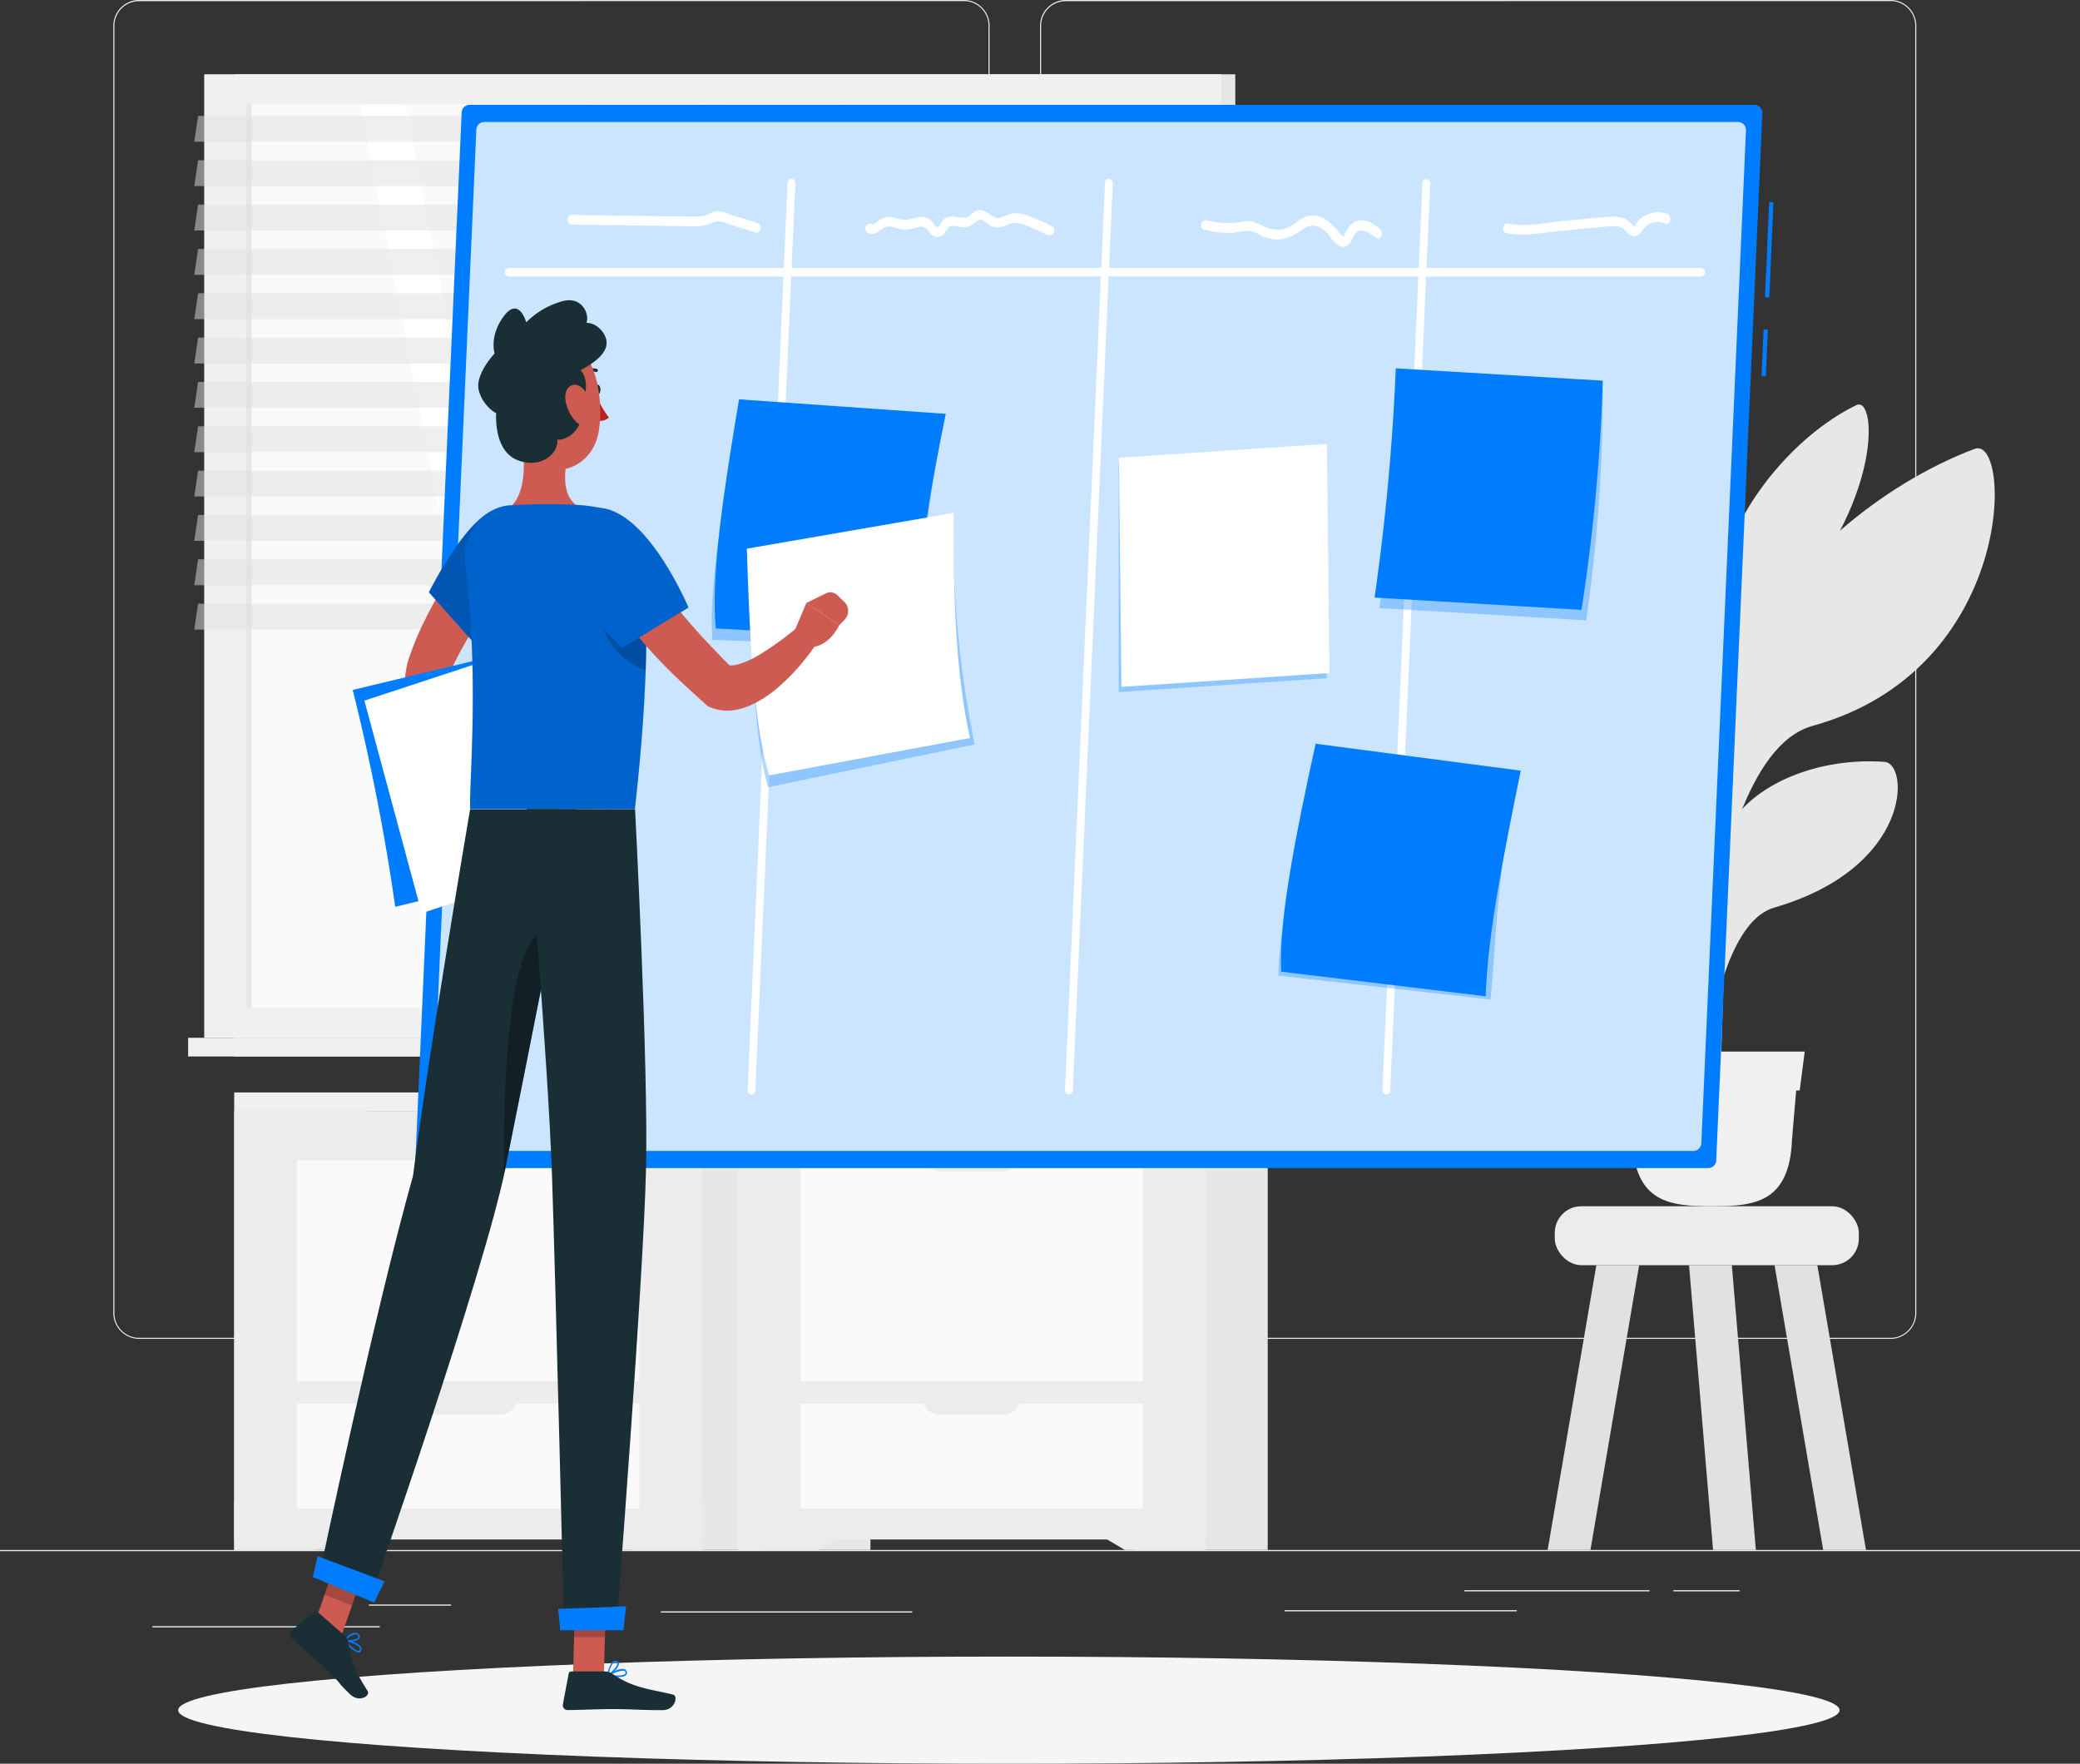 <svg id="Layer_1" data-name="Layer 1" xmlns="http://www.w3.org/2000/svg" viewBox="0 0 401 340"><rect x="0" y="0" width="401" height="340" fill="#333333" stroke="none"/><defs><style>.cls-1{fill:#ececec;}.cls-2,.cls-7{fill:#e1e1e1;}.cls-3{fill:#e7e7e7;}.cls-4{fill:#f0f0f0;}.cls-5{fill:#fafafa;}.cls-10,.cls-6{fill:#fff;}.cls-7{opacity:0.5;}.cls-8{fill:#f5f5f5;}.cls-11,.cls-9{fill:#007cff;}.cls-10{opacity:0.8;}.cls-11,.cls-16{opacity:0.3;}.cls-12{fill:#ce5b51;}.cls-13{fill:#cd5b51;}.cls-14{fill:#1a2e35;}.cls-15{fill:#ba221f;}.cls-17{opacity:0.2;}</style></defs><rect class="cls-1" y="298.79" width="401" height="0.23"/><rect class="cls-1" x="29.38" y="313.48" width="43.83" height="0.23"/><rect class="cls-1" x="127.41" y="310.62" width="48.46" height="0.23"/><rect class="cls-1" x="71.11" y="309.3" width="15.85" height="0.23"/><rect class="cls-1" x="282.33" y="306.54" width="35.68" height="0.23"/><rect class="cls-1" x="322.61" y="306.54" width="12.76" height="0.23"/><rect class="cls-1" x="247.64" y="310.39" width="44.77" height="0.23"/><path class="cls-1" d="M200.51,267.89V20.21A5,5,0,0,1,205.23,15h159.5a5,5,0,0,1,4.71,5.21V267.89a5,5,0,0,1-4.71,5.2H205.23A5,5,0,0,1,200.51,267.89Zm4.72-252.66a4.76,4.76,0,0,0-4.51,5V267.89a4.77,4.77,0,0,0,4.51,5h159.5a4.77,4.77,0,0,0,4.5-5V20.21a4.76,4.76,0,0,0-4.5-5Z" transform="translate(0 -15)"/><path class="cls-1" d="M21.85,267.89V20.21A5,5,0,0,1,26.57,15H186.06a5,5,0,0,1,4.72,5.21V267.89a5,5,0,0,1-4.72,5.2H26.57A5,5,0,0,1,21.85,267.89ZM26.57,15.23a4.76,4.76,0,0,0-4.51,5V267.89a4.77,4.77,0,0,0,4.51,5H186.06a4.77,4.77,0,0,0,4.51-5V20.21a4.76,4.76,0,0,0-4.51-5Z" transform="translate(0 -15)"/><rect class="cls-1" x="299.75" y="247.53" width="58.62" height="11.36" rx="5.12" transform="translate(658.11 491.42) rotate(-180)"/><polygon class="cls-2" points="342.11 243.89 350.36 243.89 359.74 298.79 351.49 298.79 342.11 243.89"/><polygon class="cls-2" points="325.63 243.89 333.88 243.89 338.51 298.79 330.26 298.79 325.63 243.89"/><polygon class="cls-2" points="316.01 243.89 307.76 243.89 298.37 298.79 306.62 298.79 316.01 243.89"/><rect class="cls-3" x="45.15" y="29.33" width="193" height="185.74" transform="translate(283.3 229.39) rotate(-180)"/><rect class="cls-4" x="39.36" y="29.33" width="196.08" height="185.74" transform="translate(274.81 229.39) rotate(-180)"/><rect class="cls-3" x="45.15" y="215.07" width="193" height="3.6" transform="translate(283.3 418.73) rotate(-180)"/><rect class="cls-4" x="36.28" y="215.07" width="196.08" height="3.6" transform="translate(268.63 418.73) rotate(-180)"/><rect class="cls-5" x="50.31" y="32.26" width="174.2" height="179.87" transform="translate(259.6 -30.21) rotate(90)"/><polygon class="cls-6" points="169.83 194.29 135.93 20.1 113.47 20.1 147.37 194.29 169.83 194.29"/><polygon class="cls-6" points="196.05 194.29 162.15 20.1 139.69 20.1 173.59 194.29 196.05 194.29"/><path class="cls-4" d="M223.1,35.57V198.34c0,.26-.29.48-.66.48h-.87c-.37,0-.67-.22-.67-.48V35.57c0-.26.3-.47.67-.47h.87C222.81,35.1,223.1,35.31,223.1,35.57Z" transform="translate(0 -15)"/><polygon class="cls-6" points="112.08 194.29 78.18 20.1 69.42 20.1 103.32 194.29 112.08 194.29"/><rect class="cls-3" x="-39.11" y="121.68" width="174.2" height="1.03" transform="translate(170.18 59.21) rotate(90)"/><polygon class="cls-7" points="37.45 27.32 230.44 27.32 231.19 22.34 38.19 22.34 37.45 27.32"/><polygon class="cls-7" points="37.45 44.42 230.44 44.42 231.19 39.44 38.19 39.44 37.45 44.42"/><polygon class="cls-7" points="37.45 61.52 230.44 61.52 231.19 56.53 38.19 56.53 37.45 61.52"/><polygon class="cls-7" points="37.45 78.61 230.44 78.61 231.19 73.63 38.19 73.63 37.45 78.61"/><polygon class="cls-7" points="37.45 95.71 230.44 95.71 231.19 90.73 38.19 90.73 37.45 95.71"/><polygon class="cls-7" points="37.45 112.81 230.44 112.81 231.19 107.82 38.19 107.82 37.45 112.81"/><polygon class="cls-7" points="37.45 35.87 230.44 35.87 231.19 30.89 38.19 30.89 37.45 35.87"/><polygon class="cls-7" points="37.45 52.97 230.44 52.97 231.19 47.99 38.19 47.99 37.45 52.97"/><polygon class="cls-7" points="37.45 70.07 230.44 70.07 231.19 65.08 38.19 65.08 37.45 70.07"/><polygon class="cls-7" points="37.45 87.16 230.44 87.16 231.19 82.18 38.19 82.18 37.45 87.16"/><polygon class="cls-7" points="37.45 104.26 230.44 104.26 231.19 99.28 38.19 99.28 37.45 104.26"/><polygon class="cls-7" points="37.45 121.36 230.44 121.36 231.19 116.37 38.19 116.37 37.45 121.36"/><rect class="cls-3" x="45.15" y="229.15" width="25.56" height="84.64" transform="translate(115.86 527.94) rotate(-180)"/><polygon class="cls-1" points="60.72 298.79 45.15 298.79 45.15 289.08 77.04 289.08 60.72 298.79"/><rect class="cls-3" x="121.75" y="229.15" width="25.56" height="84.64" transform="translate(269.05 527.94) rotate(-180)"/><rect class="cls-1" x="45.15" y="229.15" width="90.18" height="82.62" transform="translate(180.49 525.92) rotate(-180)"/><polygon class="cls-1" points="119.77 298.79 135.33 298.79 135.33 289.08 103.45 289.08 119.77 298.79"/><rect class="cls-5" x="57.23" y="238.68" width="66.03" height="42.57" transform="translate(180.49 504.92) rotate(-180)"/><rect class="cls-5" x="57.23" y="285.58" width="66.03" height="20.26" transform="translate(180.49 576.41) rotate(-180)"/><path class="cls-1" d="M84.09,240.84h12.3a3.75,3.75,0,0,0,3.55-3.92H80.54A3.75,3.75,0,0,0,84.09,240.84Z" transform="translate(0 -15)"/><path class="cls-1" d="M84.09,287.74h12.3a3.75,3.75,0,0,0,3.55-3.92H80.54A3.75,3.75,0,0,0,84.09,287.74Z" transform="translate(0 -15)"/><rect class="cls-3" x="142.24" y="229.15" width="25.56" height="84.64" transform="translate(310.05 527.94) rotate(-180)"/><polygon class="cls-1" points="157.81 298.79 142.24 298.79 142.24 289.08 174.13 289.08 157.81 298.79"/><rect class="cls-3" x="218.84" y="229.15" width="25.56" height="84.64" transform="translate(463.24 527.94) rotate(-180)"/><rect class="cls-1" x="142.24" y="229.15" width="90.18" height="82.62" transform="translate(374.67 525.92) rotate(-180)"/><polygon class="cls-1" points="216.86 298.79 232.42 298.79 232.42 289.08 200.54 289.08 216.86 298.79"/><rect class="cls-5" x="154.32" y="238.68" width="66.03" height="42.57" transform="translate(374.67 504.92) rotate(-180)"/><rect class="cls-5" x="154.32" y="285.58" width="66.03" height="20.26" transform="translate(374.67 576.41) rotate(-180)"/><path class="cls-1" d="M181.18,240.84h12.31a3.74,3.74,0,0,0,3.54-3.92h-19.4A3.75,3.75,0,0,0,181.18,240.84Z" transform="translate(0 -15)"/><path class="cls-1" d="M181.18,287.74h12.31a3.74,3.74,0,0,0,3.54-3.92h-19.4A3.75,3.75,0,0,0,181.18,287.74Z" transform="translate(0 -15)"/><rect class="cls-4" x="45.15" y="210.59" width="187" height="3.55"/><rect class="cls-2" x="232.16" y="225.59" width="12.24" height="3.55" transform="translate(476.55 439.74) rotate(-180)"/><path class="cls-3" d="M331.29,233.93c1.17-33.16,2.41-66.13-.13-82.76L327,147.94s.91,3.1,1.38,53.9,1.07,24.54.56,32.09Z" transform="translate(0 -15)"/><path class="cls-3" d="M324.62,116.33C318.24,98,303.36,80.2,287.2,72.94c-6.34-2.85,2.8,59.83,25.8,63.87,11.23,2,14.73,33.74,16.63,49C330.27,155.79,331,134.71,324.62,116.33Z" transform="translate(0 -15)"/><path class="cls-3" d="M326,163c-4.49-7.87-11.83-18.88-22.56-18.89-12.17,0-1.52,22.11,12.77,29.18,7,3.45,12.81,14.4,14.32,21.25C330.38,180.63,330.48,170.85,326,163Z" transform="translate(0 -15)"/><path class="cls-3" d="M336.92,139.2c7.81-15.29,25.22-30.67,43.76-37.67,7.28-2.75,8,42.56-31.24,53.4-12.67,3.5-17.76,28.29-20.38,40.75C329.28,171.47,329.11,154.49,336.92,139.2Z" transform="translate(0 -15)"/><path class="cls-3" d="M332.64,175.47c5-9.75,18.52-14.51,30.69-13.6,4.78.36,5.3,20.36-21.28,28.09-8.07,2.34-11.32,18-13,26C329.2,200.5,327.66,185.22,332.64,175.47Z" transform="translate(0 -15)"/><path class="cls-3" d="M332.13,124c3.87-13.63,15.28-25.85,25.75-30.9,4.11-2,5.37,20.62-17.1,42.75-6.82,6.71-9,26.27-10.08,36.18C330.19,154.31,328.26,137.61,332.13,124Z" transform="translate(0 -15)"/><path class="cls-4" d="M330.08,247.53h0c8.17,0,14.93-.66,15.4-12.88l1.36-16H313.31l1.36,16C315.14,246.87,321.9,247.53,330.08,247.53Z" transform="translate(0 -15)"/><polygon class="cls-4" points="313.19 210.22 346.96 210.22 347.93 202.71 312.22 202.71 313.19 210.22"/><ellipse id="_Path_" data-name="&lt;Path&gt;" class="cls-8" cx="194.5" cy="329.67" rx="160.15" ry="10.33"/><polygon class="cls-9" points="341.1 57.34 341.9 39 341.08 38.95 340.27 57.3 341.1 57.34"/><polygon class="cls-9" points="340.42 72.55 340.82 63.53 340 63.49 339.6 72.51 340.42 72.55"/><path class="cls-9" d="M81.55,240.17H329.41a1.54,1.54,0,0,0,1.46-1.54L339.76,36.9a1.55,1.55,0,0,0-1.46-1.69H90.44A1.53,1.53,0,0,0,89,36.74L80.09,238.47A1.56,1.56,0,0,0,81.55,240.17Z" transform="translate(0 -15)"/><path class="cls-10" d="M328,235.32l8.6-195.11a1.55,1.55,0,0,0-1.46-1.69H93.3a1.53,1.53,0,0,0-1.47,1.53l-8.6,195.11a1.56,1.56,0,0,0,1.47,1.7H326.56A1.54,1.54,0,0,0,328,235.32Z" transform="translate(0 -15)"/><path class="cls-6" d="M267.27,226a.79.79,0,0,0,.75-.79l7.71-174.88a.75.75,0,1,0-1.5-.08l-7.71,174.88a.81.81,0,0,0,.72.87Z" transform="translate(0 -15)"/><path class="cls-6" d="M144.88,226a.79.79,0,0,0,.74-.79l7.71-174.88a.8.8,0,0,0-.71-.87.81.81,0,0,0-.79.79l-7.7,174.88a.81.81,0,0,0,.71.87Z" transform="translate(0 -15)"/><path class="cls-6" d="M206.07,226a.79.79,0,0,0,.75-.79l7.71-174.88a.8.8,0,0,0-.71-.87.79.79,0,0,0-.79.79l-7.71,174.88a.81.81,0,0,0,.72.87Z" transform="translate(0 -15)"/><path class="cls-6" d="M98.15,68.31H327.89a.83.83,0,0,0,0-1.66H98.15a.83.83,0,0,0,0,1.66Z" transform="translate(0 -15)"/><path class="cls-6" d="M321,58.09a3.41,3.41,0,0,0-3.35.3c-.86.59-1.32,1.87-2.37,2.1s-1.54-.8-2.37-1.41c-1.06-.78-2.68-.43-3.86-.33q-4.69.39-9.39.89c-3.08.34-6.21.92-9.29.25-1.06-.23-.61-2,.45-1.79,3.15.68,6.5-.07,9.66-.4s6.36-.66,9.54-.89a6.46,6.46,0,0,1,3.23.38,4,4,0,0,1,1.29,1c.13.15.27.45.48.41s.45-.57.54-.68a5.06,5.06,0,0,1,5.89-1.65c1,.43.56,2.23-.45,1.8Z" transform="translate(0 -15)"/><path class="cls-6" d="M265.2,60.82c-1.26-1-3.15-2.42-4.19-.34-.52,1-1,2.29-2.31,2.07s-2.16-2-3.07-2.84c-1.36-1.27-2.73-1.64-4.31-.62a10.68,10.68,0,0,1-4.15,2,7,7,0,0,1-4.18-.75,6.29,6.29,0,0,0-2.41-.86,22.81,22.81,0,0,0-2.7.39,19.49,19.49,0,0,1-5.73-.61c-1.06-.21-.61-2,.45-1.79a16.38,16.38,0,0,0,6.23.39,6.66,6.66,0,0,1,2.31-.18,7.58,7.58,0,0,1,2.09.75c1.73.84,3.4,1.24,5.21.36,1.4-.69,2.49-2,4.06-2.21a4.69,4.69,0,0,1,3.67,1.19,13.25,13.25,0,0,1,1.68,1.67,7.88,7.88,0,0,0,.74.87c.41.34.45.31.69-.19.61-1.25,1.18-2.27,2.54-2.57,1.61-.36,3,.6,4.23,1.63.85.71,0,2.33-.85,1.6Z" transform="translate(0 -15)"/><path class="cls-6" d="M201.91,60.31a32.34,32.34,0,0,0-3-1.38,10.06,10.06,0,0,0-3.15-1c-.95,0-1.79.61-2.7.82a2.94,2.94,0,0,1-2.08-.23c-.6-.3-1.2-1-1.85-1.16s-1.36.82-2,1.15a3.4,3.4,0,0,1-2,.25c-.63-.08-1.57-.44-2.16,0s-.72,1.24-1.32,1.63a1.65,1.65,0,0,1-1.7.08c-.59-.33-.92-.94-1.41-1.4-.73-.67-1.57-.3-2.4-.08a5.67,5.67,0,0,1-2.31.24c-.87-.13-1.87-.74-2.75-.54-1.45.32-2.2,2-3.82,1.14-1-.53-.13-2.13.85-1.61.41.22,1.6-1,2-1.13a3.36,3.36,0,0,1,2.23-.15,6.58,6.58,0,0,0,2.73.41,21,21,0,0,1,2.35-.52,2.67,2.67,0,0,1,2,.6c.32.26,1,1.44,1.44,1.34.19,0,.49-.74.61-.91a2.74,2.74,0,0,1,.69-.71,2.85,2.85,0,0,1,1.91-.4,5.68,5.68,0,0,0,2.24.17c.71-.23,1.18-1,1.89-1.26,1.6-.62,2.37.84,3.74,1.28.89.29,1.8-.4,2.63-.65a4.57,4.57,0,0,1,2.64,0,28.91,28.91,0,0,1,5.62,2.34c1,.51.12,2.12-.85,1.61Z" transform="translate(0 -15)"/><path class="cls-6" d="M145.64,59.81l-4.5-1.41c-.71-.23-1.43-.51-2.15-.68a3,3,0,0,0-2.05.41,9.45,9.45,0,0,1-3.77.48l-4.5-.06-18.4-.26c-1.08,0-1.08-1.87,0-1.86l18.81.26c1.48,0,2.95.05,4.43.06a9.47,9.47,0,0,0,2.19-.16c.67-.15,1.24-.57,1.9-.77,1.23-.38,2.63.35,3.79.72l4.7,1.48c1,.33.6,2.12-.45,1.79Z" transform="translate(0 -15)"/><path class="cls-11" d="M265.91,132.21l39.89,2.38A308.29,308.29,0,0,0,309,89.69L270,88A437.37,437.37,0,0,1,265.91,132.21Z" transform="translate(0 -15)"/><path class="cls-9" d="M265,130.19l39.89,2.37A359.82,359.82,0,0,0,309,88.38L269.09,86A437.29,437.29,0,0,1,265,130.19Z" transform="translate(0 -15)"/><polygon class="cls-11" points="215.67 133.41 255.77 130.73 255.77 86.82 215.67 89.49 215.67 133.41"/><polygon class="cls-6" points="216.2 132.41 256.3 129.74 255.82 85.58 215.72 88.25 216.2 132.41"/><path class="cls-11" d="M177.44,139.8l-40.08-1.45c-1-10.19,3.36-35.81,5.77-44.92L182,96.16A208.21,208.21,0,0,0,177.44,139.8Z" transform="translate(0 -15)"/><path class="cls-9" d="M176.75,138.35,138,136.14c-1-10.19,1.58-26.88,4.48-44.16l39.85,2.8C179,110.94,176.58,126.08,176.75,138.35Z" transform="translate(0 -15)"/><path class="cls-11" d="M287.38,207.68l-40.93-4.6c.11-10.3,4.91-34.24,7.75-43.22l38.59,5.07C288.69,180.91,288.52,195.4,287.38,207.68Z" transform="translate(0 -15)"/><path class="cls-9" d="M286.41,207.05,247,202.31c-.49-10.26,2.9-26.81,6.63-43.94l39.55,5.19C289.94,179.59,286.84,194.76,286.41,207.05Z" transform="translate(0 -15)"/><path class="cls-11" d="M187.92,158.5l-39.83,8.25c-3-9.6-3.76-35.38-3.19-44.75l38.9-6.73A201.88,201.88,0,0,0,187.92,158.5Z" transform="translate(0 -15)"/><path class="cls-6" d="M187,157.27l-38.7,7.2c-3-9.59-3.76-26.32-4.32-43.7l39.87-6.9C183.73,130.28,184.36,145.46,187,157.27Z" transform="translate(0 -15)"/><path class="cls-12" d="M93.2,117.49c-.79.92-1.46,1.74-2.14,2.64s-1.34,1.76-2,2.66c-1.3,1.79-2.55,3.64-3.72,5.56s-2.31,3.88-3.33,6a55,55,0,0,0-2.8,6.48l-.3.85-.08.21-.09.32-.19.62q-.14.6-.24,1.17c-.06.36-.12.73-.16,1.08A27.9,27.9,0,0,0,78,149a54.4,54.4,0,0,0,.72,7.06A90.73,90.73,0,0,0,82,169.24l4.35-1.1c-.33-4.29-.62-8.67-.73-12.88-.07-2.11,0-4.2.09-6.14a19.34,19.34,0,0,1,.35-2.66l.13-.54.13-.44.48-1a73.88,73.88,0,0,1,5.9-10.38q1.69-2.52,3.5-5c.59-.82,1.2-1.64,1.82-2.44l1.81-2.33Z" transform="translate(0 -15)"/><path class="cls-13" d="M85.76,166.34l3,3.57-5.88,3.83s-2-3-1.24-6Z" transform="translate(0 -15)"/><polygon class="cls-13" points="92.69 160.19 86.96 162.41 82.9 158.74 88.78 154.91 92.69 160.19"/><path class="cls-9" d="M76.2,189.8l37.8-9.11a338.43,338.43,0,0,0-8.24-41.76L68,148A415.78,415.78,0,0,1,76.2,189.8Z" transform="translate(0 -15)"/><polygon class="cls-6" points="81.3 176.03 118.39 163.83 107.34 122.86 70.25 135.06 81.3 176.03"/><path class="cls-14" d="M114.62,90.12c0,.53.3.95.62.94s.54-.46.52-1-.3-.94-.62-.93S114.6,89.59,114.62,90.12Z" transform="translate(0 -15)"/><path class="cls-15" d="M114.88,91.07a19.82,19.82,0,0,0,2.51,4.43,2.54,2.54,0,0,1-2.27.57Z" transform="translate(0 -15)"/><path class="cls-14" d="M112.73,87.26a.29.29,0,0,1-.18-.11.33.33,0,0,1,0-.44,2.57,2.57,0,0,1,2.51-.59.31.31,0,0,1,.18.39.28.28,0,0,1-.35.2h0a2,2,0,0,0-2,.49A.24.24,0,0,1,112.73,87.26Z" transform="translate(0 -15)"/><path class="cls-13" d="M100.25,97.72c.91,4.8,1.5,11.46-1.5,14.66,0,0,1.24,4.87,9.32,4.87,8.89,0,4.23-4.27,4.23-4.27-3.71-1.27-3.73-5.91-2.93-9.65Z" transform="translate(0 -15)"/><path class="cls-9" d="M117.24,338.12a.18.18,0,0,1-.12-.13.16.16,0,0,1,.07-.16c.09-.06,2.15-1.37,3.14-1.07a.7.7,0,0,1,.45.37.63.63,0,0,1,0,.68c-.24.37-1,.49-1.74.49A9.8,9.8,0,0,1,117.24,338.12Zm.45-.24c1.11.18,2.61.17,2.88-.26,0-.05.07-.15,0-.34a.45.45,0,0,0-.28-.22,1.12,1.12,0,0,0-.27,0A6,6,0,0,0,117.69,337.88Z" transform="translate(0 -15)"/><path class="cls-9" d="M117.18,338.09a.18.18,0,0,1-.06-.14,4.7,4.7,0,0,1,.9-2.53.94.94,0,0,1,.77-.27c.39.05.5.26.53.44.12.74-1.28,2.16-2,2.51l-.06,0Zm1-2.43a3.82,3.82,0,0,0-.76,2c.72-.48,1.68-1.6,1.61-2,0,0,0-.15-.28-.18h-.09A.68.68,0,0,0,118.2,335.66Z" transform="translate(0 -15)"/><polygon class="cls-13" points="110.48 322.96 116.42 322.96 116.84 307.76 110.89 307.76 110.48 322.96"/><path class="cls-14" d="M116.62,337.2h-6.49a.53.53,0,0,0-.5.45l-1.1,5.84a.93.93,0,0,0,.86,1.16c2.34,0,5.73-.19,8.67-.19,3.44,0,5.61.21,9.65.21,2.44,0,3.08-2.73,2.06-3-4.67-1.12-7.66-1.24-11.71-4A2.65,2.65,0,0,0,116.62,337.2Z" transform="translate(0 -15)"/><path class="cls-9" d="M96.36,113.17c-5.7.06-13.67,16-13.67,16l8.84,9.95a22.06,22.06,0,0,0,9-10.24C103.9,121.31,102.19,113.1,96.36,113.17Z" transform="translate(0 -15)"/><path class="cls-16" d="M96.36,113.17c-5.7.06-13.67,16-13.67,16l8.84,9.95a22.06,22.06,0,0,0,9-10.24C103.9,121.31,102.19,113.1,96.36,113.17Z" transform="translate(0 -15)"/><path class="cls-9" d="M123.4,120.45c1.3,7.09,2.23,21.66-1,50.5H90.64c-.24-4.67,1.8-25.06-.91-47C89,118.08,93,112.73,98.4,112.4l.35,0a106.76,106.76,0,0,1,13.51,0c1.49.15,3,.39,4.27.65A9,9,0,0,1,123.4,120.45Z" transform="translate(0 -15)"/><path class="cls-17" d="M123.4,120.45c1.3,7.09,2.23,21.66-1,50.5H90.64c-.24-4.67,1.8-25.06-.91-47C89,118.08,93,112.73,98.4,112.4l.35,0a106.76,106.76,0,0,1,13.51,0c1.49.15,3,.39,4.27.65A9,9,0,0,1,123.4,120.45Z" transform="translate(0 -15)"/><path class="cls-17" d="M116.08,135.05l4.28-3.2c4.14,1.47,4.35,5.91,4.12,12.32C121,143.18,116.88,139.46,116.08,135.05Z" transform="translate(0 -15)"/><polygon class="cls-17" points="116.84 307.76 116.62 315.6 110.68 315.6 110.89 307.76 116.84 307.76"/><path class="cls-13" d="M98.6,89.72c.68,6.48.77,10.31,3.91,13.51,4.71,4.82,11.82,1.52,12.91-5,1-5.9-.29-15.51-6.17-17.84S97.93,83.24,98.6,89.72Z" transform="translate(0 -15)"/><path class="cls-14" d="M111.12,92.49c1.83.46,2.65-4.3.79-6.12,1.66-.91,4-2.23,4.84-4.22.92-2.28-1.57-5-3.7-4.91.69-1.52-.84-5.59-5.19-4a15.48,15.48,0,0,0-6.41,3.9s-1.44-5.27-4.46-1c-2.69,3.78-1.63,7-1.63,7s-4,4.19-3,7.31a7.3,7.3,0,0,0,3.3,4.22s-.6,7.33,4.26,9.09,7.91-1.87,7.51-4C110.61,99.94,113.81,95.3,111.12,92.49Z" transform="translate(0 -15)"/><path class="cls-13" d="M109,92A7.72,7.72,0,0,0,111,96.24c1.39,1.49,2.68.43,2.79-1.5.1-1.74-.51-4.6-2.15-5.36S108.78,90.08,109,92Z" transform="translate(0 -15)"/><polygon class="cls-13" points="60.03 314.68 65.31 316.77 70.57 301.75 65.28 299.65 60.03 314.68"/><path class="cls-9" d="M66.32,331.34a.19.19,0,0,1,0-.18.13.13,0,0,1,.14-.08c.1,0,2.45.4,3.07,1.31a.89.89,0,0,1,.15.59.6.6,0,0,1-.37.55c-.4.13-1-.28-1.64-.8A12.49,12.49,0,0,1,66.32,331.34Zm.49.13c.77.89,2,1.91,2.41,1.76.06,0,.14-.07.17-.29a.56.56,0,0,0-.1-.37,1.2,1.2,0,0,0-.19-.21A5.85,5.85,0,0,0,66.81,331.47Z" transform="translate(0 -15)"/><path class="cls-9" d="M66.3,331.28a.14.14,0,0,1,0-.15c0-.06,1.14-1.35,2.12-1.38a1,1,0,0,1,.76.32.58.58,0,0,1,.17.7c-.32.67-2.22.82-3,.62l-.06,0A.2.2,0,0,1,66.3,331.28Zm2.15-1.22a3.24,3.24,0,0,0-1.73,1.07c.85.12,2.22-.11,2.41-.51,0,0,.07-.13-.12-.32l-.06-.07A.72.72,0,0,0,68.45,330.06Z" transform="translate(0 -15)"/><path class="cls-14" d="M66.32,330.17l-5.1-4.43a.5.5,0,0,0-.66,0l-4.39,3.62a1,1,0,0,0,0,1.47c1.87,1.56,5.47,4.77,7.67,6.93,2.57,2.52.57.83,3.58,3.79,1.83,1.8,4.06.34,3.45-.59-2.76-4.21-3.35-6.72-3.71-9.41A2.27,2.27,0,0,0,66.32,330.17Z" transform="translate(0 -15)"/><path class="cls-13" d="M153.14,136.74l2.32-5.52,6.32,4.32s-2.08,4.7-6.39,4.18Z" transform="translate(0 -15)"/><path class="cls-13" d="M161.41,129.72l1.41,1.35a2.4,2.4,0,0,1,.06,3.33l-1.1,1.14-6.32-4.32,3.8-1.85A1.9,1.9,0,0,1,161.41,129.72Z" transform="translate(0 -15)"/><polygon class="cls-17" points="70.56 301.75 67.86 309.5 62.57 307.4 65.28 299.66 70.56 301.75"/><path class="cls-14" d="M111.16,171s-9.92,50.44-13.71,69.16c-4.16,20.5-26,82.82-26,82.82l-9.59-5.74s10.26-48.9,17.77-75.58c2.72-22,11-70.66,11-70.66Z" transform="translate(0 -15)"/><path class="cls-9" d="M74.14,319.83s-2,4.11-2,4.11L60.29,319l.94-4Z" transform="translate(0 -15)"/><path class="cls-16" d="M105.32,194.33c-7.48,1.1-8.32,30.22-8.18,47.31.1-.54.21-1,.31-1.54,2.07-10.22,6-29.91,9.08-45.68A2.44,2.44,0,0,0,105.32,194.33Z" transform="translate(0 -15)"/><path class="cls-14" d="M122.43,171S125,220,124.55,240.07c-.43,20.82-5.73,89-5.73,89H108.75s-1.64-67-2.33-87.42c-.75-22.3-4.88-70.71-4.88-70.71Z" transform="translate(0 -15)"/><path class="cls-9" d="M120.71,324.65s-.52,4.62-.52,4.62H108l-.38-4.12Z" transform="translate(0 -15)"/><path class="cls-12" d="M113.86,123.84a75,75,0,0,0,4.59,7.78,79.68,79.68,0,0,0,5.36,7c1.89,2.22,3.87,4.31,5.91,6.3s4.18,3.89,6.09,5.64l.68.61.56.22a8.56,8.56,0,0,0,4.27.53,12.44,12.44,0,0,0,3.45-1,22,22,0,0,0,5.2-3.38,40.17,40.17,0,0,0,4.13-4.12c.63-.72,1.22-1.48,1.81-2.24s1.13-1.52,1.7-2.39l-3.26-3.37c-1.27,1.05-2.63,2.17-4,3.15a46.63,46.63,0,0,1-4.08,2.72,16.76,16.76,0,0,1-3.94,1.77,4.78,4.78,0,0,1-1.57.21,1.39,1.39,0,0,1-.78-.23l1.24.84c-2-2.09-3.84-3.94-5.66-5.91s-3.53-3.95-5.18-6-3.21-4.17-4.66-6.35-2.78-4.44-4-6.73Z" transform="translate(0 -15)"/><path class="cls-9" d="M109.64,122.46c.57,9.44,10.37,17.37,10.37,17.37l12.73-7.71s-4.69-11.12-11-16.37C113.94,109.26,109.21,115.27,109.64,122.46Z" transform="translate(0 -15)"/><path class="cls-17" d="M109.64,122.46c.57,9.44,10.37,17.37,10.37,17.37l12.73-7.71s-4.69-11.12-11-16.37C113.94,109.26,109.21,115.27,109.64,122.46Z" transform="translate(0 -15)"/></svg>
